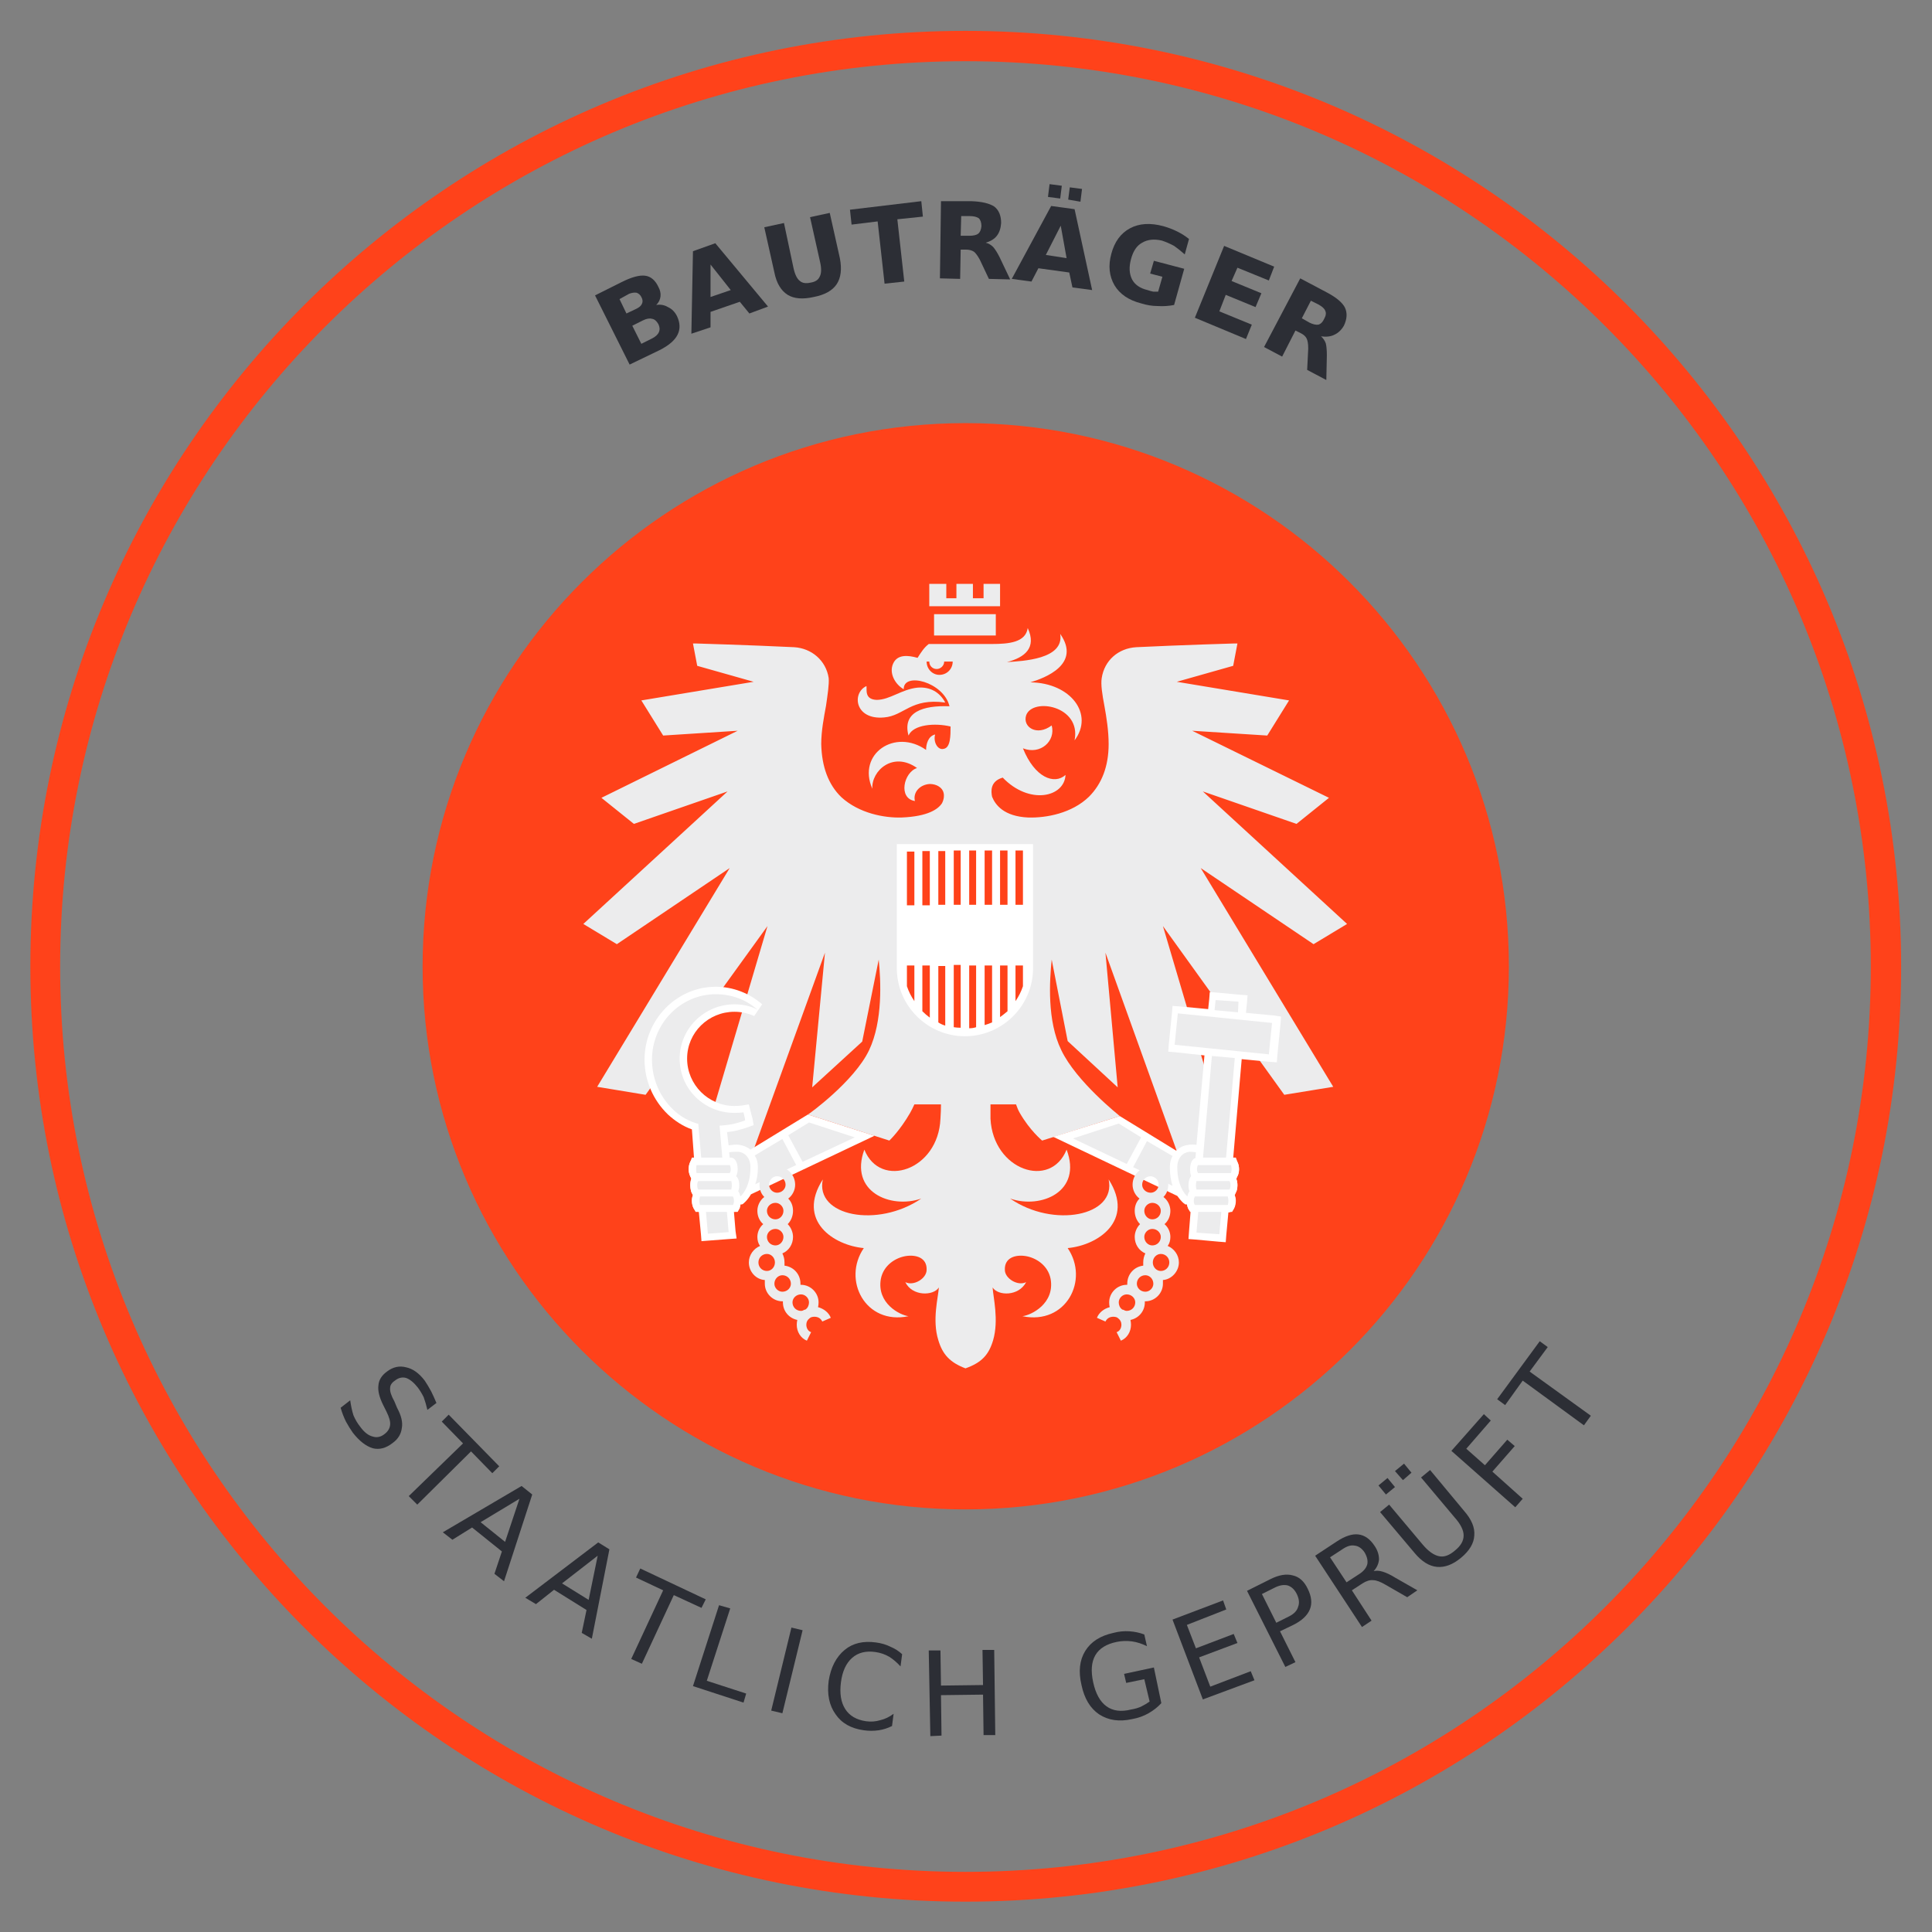 <?xml version="1.0" encoding="UTF-8"?>
<svg xmlns="http://www.w3.org/2000/svg" version="1.2" viewBox="0 0 363 363" width="363" height="363">
  <rect x="0" y="0" width="363" height="363" fill="#808080" stroke="none"/>
  <defs>
    <clipPath id="cp1">
      <path d="m0 0h363v363h-363z"></path>
    </clipPath>
  </defs>
  <style>.a{fill:#ff421a}.b{fill:#ececed}.c{fill:#fff}.d{fill:#2c2e35}</style>
  <g clip-path="url(#cp1)">
    <path fill-rule="evenodd" class="a" d="m181.4 357.3c-97 0-175.7-78.7-175.7-175.7 0-97.1 78.7-175.8 175.7-175.8 97.1 0 175.8 78.7 175.8 175.8 0 97-78.7 175.7-175.8 175.7zm0-345.8c-93.9 0-170.1 76.2-170.1 170.1 0 93.9 76.2 170.1 170.1 170.1 93.9 0 170.1-76.2 170.1-170.1 0-93.9-76.2-170.1-170.1-170.1zm-102 170.1c0-56.4 45.7-102.1 102-102.1 56.4 0 102.1 45.7 102.1 102.1 0 56.3-45.7 102-102.1 102-56.3 0-102-45.7-102-102z"></path>
    <path fill-rule="evenodd" class="b" d="m225.6 163.1l24.9 41.1-9.2 1.5-22.8-31.7 13.9 47-10.1-1.4-14.6-40.6 2.3 25.3-9.3-8.6-0.1-0.1-3-15.3c-0.4 3.9-0.9 11.5 1.8 17 2.8 5.9 10.9 12.3 11 12.4l-14.6 4.6c-0.1-0.1-2.3-1.9-4.2-5.2q-0.4-0.7-0.7-1.6h-4.8q0 1.2 0 2.7c0.5 9.7 11.3 13.3 14.3 5.8 3 7.9-4.8 11.2-10.6 9.2 8.1 5.6 20 3.3 18.5-3.6 5 7.8-2.1 12.4-7.7 12.9 4.1 6-0.3 14.5-8.5 12.8 1.7-0.2 6.1-2.4 5.3-7-0.5-2.6-2.8-4-4.7-4.3-1.9-0.3-4 0.3-3.9 2.6 0 1.6 2.4 3.1 4 2.3-1.4 2.7-5.3 2.6-6.3 1 0.1 1.8 1.2 6.1 0.1 9.9-0.8 2.7-2.1 4.2-5.2 5.3-2.9-1.1-4.3-2.6-5.1-5.3-1.2-3.8 0-8.1 0.1-9.9-1 1.6-5 1.7-6.3-1 1.6 0.8 4-0.7 4-2.3 0.1-2.3-2-2.9-3.9-2.6-1.9 0.3-4.2 1.7-4.7 4.3-0.8 4.6 3.6 6.8 5.2 7-8.1 1.7-12.5-6.8-8.4-12.8-5.6-0.5-12.7-5.1-7.7-12.9-1.5 6.9 10.3 9.2 18.5 3.6-5.8 2-13.6-1.3-10.7-9.2 3 7.5 13.9 3.9 14.3-5.8q0.1-1.5 0.1-2.7h-5q-0.4 0.9-0.8 1.6c-1.9 3.3-3.8 5.1-3.9 5.2l-15.3-4.9c0.1 0 8.7-6.2 11.5-12.1 2.6-5.5 2.2-13.1 1.8-17l-3.1 15.4-9.4 8.6 2.4-25.3-14.7 40.6-10 1.4 13.9-47-22.9 31.7-9.1-1.5 24.9-41.1-21.2 14.3-6.3-3.8 27.1-24.9-17.6 6.1-6.1-4.9 25.6-12.6-14 0.9-4.1-6.6 21.1-3.5-10.6-3-0.8-4.2h0.5c0.1 0 10.2 0.3 18.5 0.7 3.3 0.2 6 2.5 6.5 5.8 0.1 1.2-0.2 3.1-0.5 5.2-0.4 2.2-0.9 4.7-0.9 7.2 0.1 4.2 1.3 7.6 3.8 10 3.3 3 8 3.9 11.3 3.8 5-0.2 6.9-1.6 7.6-2.7 0.4-0.8 0.4-1.5 0.3-1.9-0.2-1-1.3-1.7-2.6-1.7-1.8 0.1-3.2 1.5-2.8 3.2-3.2-0.5-2.1-5.4 0.4-6.2-4.5-3.2-8.6 0.5-8.4 3.9-2.9-6.6 4.3-11.4 10.1-7.3 0-1.1 0.4-2.6 1.7-2.9-0.4 1.4 0.5 3 1.6 2.7 1.3-0.2 1.3-2.5 1.3-4.2-2.9-0.7-7-0.4-7.9 1.7-1.2-4.4 2.7-5.7 7.7-5.5-1.1-4.6-8.7-6.5-8.6-3.2-1.6-0.9-2.8-3-2-4.8 0.8-1.8 2.8-1.6 4.6-1.1 0.7-1.1 1.2-1.9 2.1-2.6 0.9 0 7.9 0 11.8 0 3.3 0 6.4-0.3 6.8-3 1.7 3.7-0.5 5.5-3.9 6.4 2.9-0.2 10.8-0.5 10-5.3 4 5.7-2.9 8.3-5.6 9.1 7.6 0.1 12 6 8.3 10.9 1.3-6.5-7.9-8.1-9.1-4.7-0.7 2.2 2 4 4.8 1.9 0.8 2.9-2.1 5.6-5.4 4.3 2.2 5.5 5.9 6.9 8 5-0.2 4.2-6.8 5.7-11.8 0.5-2.4 0.7-2.2 2.6-2 3.6 0.6 1.5 2.2 3.7 6.8 3.9 3.4 0.1 8.2-0.8 11.4-3.9 2.4-2.4 3.7-5.7 3.7-9.9 0-2.5-0.4-5-0.8-7.2-0.4-2.1-0.7-4-0.5-5.2 0.5-3.3 3.1-5.6 6.5-5.8 8.2-0.4 18.3-0.7 18.4-0.7h0.6l-0.8 4.2-10.6 3 21.1 3.5-4.1 6.6-14.1-0.9 25.7 12.6-6.1 4.9-17.6-6.1 27.1 24.9-6.3 3.8zm-46.6-38.8h-1.6c0 0.8-0.7 1.4-1.4 1.4-0.8 0-1.4-0.6-1.4-1.4h-0.5c0 1.4 1.1 2.5 2.4 2.5 1.4 0 2.5-1.1 2.5-2.5zm14.4 35h-24.2v22.7c0 6.6 5.5 12.1 12.1 12.1 6.7 0 12.1-5.5 12.1-12.1zm-6.3-39.9h-11.6v-4h11.6zm0.8-5.5h-13.3v-4.2h3.2v2.7h1.9v-2.7h3.1v2.7h2v-2.7h3.1zm-25.1 15c0.1 0.7-0.4 2.5 1.9 2.6 2.5 0 4.7-2 7.7-2.3 2.4-0.2 4.2 0.9 5.2 2.8-6.5-0.9-7.7 2.5-11.5 2.8-5.5 0.5-6.1-4.6-3.3-5.9z"></path>
    <path class="c" d="m141 216c-0.6-0.5-1.4-0.8-2.1-0.9-0.6-0.1-1.3 0-2 0.1l-0.3-2.5c1.3-0.1 2.4-0.4 3.9-0.9l1.1-0.4-0.2-1.2c-0.1-0.4-0.3-1-0.4-1.5l-0.3-1.2-1.2 0.2q-0.8 0.1-1.5 0.1c-4.9 0-8.9-4-8.9-8.9 0-4.9 4-8.8 8.9-8.8q1.9 0 3.7 0.8l1.5-2.2c-2.4-2.1-5.5-3.3-8.7-3.3-7.4 0-13.4 6.2-13.4 13.7 0 3.9 1.6 7.6 4.4 10.3 1.3 1.2 2.8 2.2 4.5 2.8l0.4 5.4c-0.6 0.2-1 1-1 2.1 0 0.7 0.2 1.3 0.5 1.7q-0.2 0.5-0.2 1.3c0 0.8 0.2 1.4 0.5 1.8q-0.2 0.5-0.2 1.1c0 1.2 0.6 2.1 1.3 2.1l0.4 4.2 0.1 1.3 1.3-0.1 3.9-0.3 1.4-0.1-0.2-1.4-0.3-3.6c0.6 0 1.1-0.5 1.2-1.4h0.3l0.2-0.1c0 0 0.8-0.6 1.5-1.8l23.2-11-12.5-4zm98.4-25.2l-5.3-0.5 0.2-2 0.1-1.3-1.4-0.1-4.3-0.4-1.4-0.1-0.1 1.3-0.2 1.9-5.3-0.5-1.4-0.1-0.1 1.3-0.6 5.9-0.1 1.4 1.3 0.1 5.5 0.6-1.5 16.8q-0.8-0.1-1.5 0c-0.8 0.1-1.6 0.4-2.3 1.1l-10.6-6.5-12.5 3.9 23.3 11.1c0.7 1 1.3 1.5 1.4 1.5l0.1 0.1h0.3c0.1 0.6 0.4 1.1 0.7 1.3l-0.3 3.8-0.1 1.4 1.3 0.1 4.4 0.4 1.3 0.1 0.1-1.3 0.4-4.3c0.8 0 1.3-0.9 1.3-2.2q0-0.6-0.2-1.1c0.4-0.4 0.6-1 0.6-1.8q0-0.8-0.3-1.3c0.4-0.4 0.6-1 0.6-1.7 0-1.1-0.5-1.9-1.1-2.1l1.6-18.6 5.2 0.5 1.4 0.1 0.1-1.3 0.6-6 0.1-1.3z"></path>
    <path fill-rule="evenodd" class="c" d="m168.5 158.6h25.6v23.3c0 7.1-5.8 12.8-12.8 12.8-7 0-12.8-5.7-12.8-12.8zm1.9 11.5h1.4v-10.1h-1.4zm2.9 19.9q0.7 0.7 1.4 1.2v-9.8h-1.4zm0-19.9h1.4v-10.2h-1.4zm3 22q0.6 0.4 1.3 0.6v-11.2h-1.3zm0-22.1h1.3v-10.1h-1.3zm2.9 23q0.6 0.1 1.3 0.1v-11.8h-1.3zm0-23h1.3v-10.2h-1.3zm2.9 23.2q0.7 0 1.3-0.2v-11.6h-1.3zm0-23.2h1.3v-10.2h-1.3zm2.9 22.6q0.7-0.2 1.4-0.5v-10.7h-1.4zm0-22.6h1.4v-10.2h-1.4zm2.9 21.1q0.7-0.5 1.4-1.1v-8.6h-1.4zm0-21.1h1.4v-10.2h-1.4zm2.9 18.1q0.9-1.3 1.4-2.8v-3.9h-1.4zm0-18.1h1.4v-10.2h-1.4zm-20.4 15.3q0.5 1.5 1.4 2.8v-6.7h-1.4z"></path>
    <path class="b" d="m224.8 231.6l4.3 0.3 2.9-33.1-4.3-0.4zm7.9-43.4l-4.3-0.3-0.2 1.9 4.4 0.4zm-11.4 2.2l-0.6 5.9 17.7 1.8 0.6-5.9z"></path>
    <path class="c" d="m232.8 219.7c0-0.5-0.1-1-0.3-1.4l-0.3-0.8h-8l-0.3 0.8c-0.2 0.4-0.3 0.8-0.3 1.4q0 0.6 0.2 1.2l-0.2 0.4c-0.2 0.4-0.3 0.9-0.3 1.4q0 0.6 0.2 1l-0.3 0.6c-0.1 0.3-0.2 0.8-0.2 1.3 0 0.5 0.1 1 0.2 1.4l0.4 0.7h7.9l0.4-0.7c0.2-0.4 0.3-0.9 0.3-1.4q0-0.6-0.2-1l0.2-0.6c0.2-0.3 0.3-0.8 0.3-1.3q0-0.7-0.2-1.2l0.2-0.5c0.2-0.4 0.3-0.8 0.3-1.3z"></path>
    <path class="b" d="m139.7 209q-0.9 0.1-1.7 0.1c-5.7 0-10.3-4.5-10.3-10.2 0-5.6 4.6-10.2 10.3-10.2 1.5 0 3 0.3 4.3 1-2.1-1.9-4.9-2.9-7.8-2.9-6.6 0-12 5.5-12 12.3 0 3.5 1.4 6.9 3.9 9.3 1.4 1.4 3.1 2.3 4.9 2.8h-0.1l1.8 20.6 3.9-0.3-1.7-20c1.6-0.1 3-0.3 4.8-1 0-0.4-0.2-0.9-0.3-1.5z"></path>
    <path class="c" d="m139 224.3l-0.3-0.6q0.2-0.4 0.2-1c0-0.5-0.1-1-0.3-1.4l-0.2-0.4q0.2-0.6 0.2-1.2c0-0.6-0.1-1-0.3-1.4l-0.3-0.8h-8l-0.3 0.8c-0.2 0.4-0.3 0.8-0.3 1.4 0 0.5 0.1 0.9 0.3 1.3l0.2 0.5q-0.2 0.5-0.2 1.2c0 0.5 0.1 1 0.2 1.3l0.3 0.6q-0.2 0.4-0.2 1c0 0.5 0.1 1 0.3 1.4l0.4 0.7h7.9l0.4-0.7c0.1-0.4 0.2-0.9 0.2-1.4 0-0.5-0.1-1-0.2-1.3z"></path>
    <path class="b" d="m142.4 219.3c0 1.3-0.2 2.4-0.5 3.2l7.7-3.6-2.6-4.9-5.2 3.1c0.4 0.6 0.6 1.3 0.6 2.2zm8.4-1l9.8-4.6-8.6-2.8-3.9 2.4z"></path>
    <path fill-rule="evenodd" class="b" d="m156.1 247.6l-1.6 0.7c-0.3-0.6-0.8-0.9-1.5-0.9q-0.3 0-0.6 0.1-0.2 0.1-0.3 0.2c-0.4 0.3-0.6 0.7-0.6 1.2 0 0.6 0.3 1.2 0.9 1.4l-0.8 1.6c-1.2-0.5-1.9-1.7-1.9-3q0-0.4 0.1-0.9c-1.5-0.3-2.7-1.6-2.7-3.3q0-0.1 0-0.2 0 0-0.1 0c-1.8 0-3.3-1.5-3.3-3.3q0-0.4 0-0.7c-1.7-0.1-3-1.6-3-3.3 0-1.4 0.9-2.6 2.1-3.1q-0.5-0.7-0.5-1.7c0-0.9 0.4-1.8 1.1-2.4-0.7-0.6-1.1-1.5-1.1-2.5 0-1 0.5-2 1.3-2.6-0.6-0.6-0.9-1.4-0.9-2.3 0-1.9 1.5-3.4 3.3-3.4 1.9 0 3.4 1.5 3.4 3.4 0 1-0.5 2-1.3 2.6 0.6 0.6 0.9 1.4 0.9 2.3 0 1-0.4 1.9-1 2.5 0.6 0.6 1 1.5 1 2.4 0 1.4-0.8 2.6-2 3.1q0.4 0.8 0.4 1.7 0 0.3 0 0.6c1.7 0.2 3 1.6 3 3.4q0 0.1 0 0.2 0 0 0.1 0c1.8 0 3.3 1.5 3.3 3.3q0 0.5-0.1 0.9c1.1 0.3 2 1 2.4 2zm-9.1-4.9c0.9 0 1.6-0.7 1.6-1.5 0-0.9-0.7-1.6-1.6-1.6-0.8 0-1.5 0.7-1.5 1.6 0 0.8 0.7 1.5 1.5 1.5zm-2.9-3.9c0.8 0 1.5-0.7 1.5-1.6 0-0.9-0.7-1.6-1.5-1.6-0.9 0-1.6 0.7-1.6 1.6 0 0.9 0.7 1.6 1.6 1.6zm1.6-7.9c-0.9 0-1.6 0.7-1.6 1.5 0 0.9 0.7 1.6 1.6 1.6 0.8 0 1.5-0.7 1.5-1.6 0-0.8-0.7-1.5-1.5-1.5zm0-1.8c0.8 0 1.5-0.7 1.5-1.6 0-0.8-0.7-1.5-1.5-1.5-0.9 0-1.6 0.7-1.6 1.5 0 0.9 0.7 1.6 1.6 1.6zm-1.2-6.5c0 0.8 0.7 1.5 1.5 1.5 0.9 0 1.6-0.7 1.6-1.5 0-0.9-0.7-1.6-1.6-1.6-0.8 0-1.5 0.7-1.5 1.6zm6 23.7q0.3 0 0.6-0.2 0.2 0 0.3-0.1c0.4-0.3 0.6-0.8 0.6-1.3 0-0.8-0.7-1.5-1.5-1.5-0.9 0-1.6 0.7-1.6 1.5 0 0.9 0.7 1.6 1.6 1.6zm61.2-27.6l-10.1-4.8 8.6-2.8 4.2 2.6zm8.6 4.1l-7.4-3.5 2.6-4.9 4.8 2.8q-0.5 0.9-0.5 2.1c0 1.4 0.2 2.5 0.5 3.5z"></path>
    <path fill-rule="evenodd" class="b" d="m218.5 240.5q0 0.3 0 0.7c0 1.8-1.5 3.3-3.3 3.3q-0.1 0-0.1 0 0 0.1 0 0.2c0 1.7-1.2 3-2.7 3.3q0.1 0.5 0.1 0.9c0 1.3-0.7 2.5-1.9 3l-0.8-1.6c0.6-0.2 0.9-0.8 0.9-1.4 0-0.5-0.2-0.9-0.6-1.2q-0.1-0.1-0.3-0.2-0.3-0.1-0.6-0.1c-0.7 0-1.2 0.3-1.5 0.9l-1.6-0.7c0.4-1 1.3-1.7 2.4-2q-0.1-0.4-0.1-0.9c0-1.8 1.5-3.3 3.3-3.3q0.1 0 0.1 0 0-0.1 0-0.2c0-1.8 1.3-3.2 3-3.4q0-0.3 0-0.6 0-0.9 0.4-1.7c-1.2-0.5-2-1.7-2-3.1 0-0.9 0.4-1.8 1-2.4-0.6-0.6-1-1.5-1-2.5 0-0.9 0.3-1.7 0.9-2.3-0.8-0.6-1.3-1.6-1.3-2.6 0-1.9 1.5-3.4 3.4-3.4 1.8 0 3.3 1.5 3.3 3.4 0 0.9-0.3 1.7-0.9 2.3 0.8 0.6 1.3 1.6 1.3 2.6 0 1-0.4 1.9-1.1 2.5 0.7 0.6 1.1 1.5 1.1 2.4q0 1-0.5 1.7c1.2 0.5 2.1 1.7 2.1 3.1 0 1.7-1.4 3.2-3 3.3zm-1.8 0.7c0-0.9-0.7-1.6-1.5-1.6-0.9 0-1.6 0.7-1.6 1.6 0 0.8 0.7 1.5 1.6 1.5 0.8 0 1.5-0.7 1.5-1.5zm-3.4 3.5c0-0.8-0.7-1.5-1.6-1.5-0.8 0-1.5 0.7-1.5 1.5 0 0.5 0.2 1 0.6 1.3q0.1 0.1 0.3 0.1 0.3 0.2 0.6 0.2c0.9 0 1.6-0.7 1.6-1.6zm1.7-12.3c0 0.9 0.7 1.6 1.5 1.6 0.9 0 1.6-0.7 1.6-1.6 0-0.8-0.7-1.5-1.6-1.5-0.8 0-1.5 0.7-1.5 1.5zm1.5-3.3c0.9 0 1.6-0.7 1.6-1.6 0-0.8-0.7-1.5-1.6-1.5-0.8 0-1.5 0.7-1.5 1.5 0 0.9 0.7 1.6 1.5 1.6zm-1.9-6.5c0 0.8 0.7 1.5 1.6 1.5 0.8 0 1.5-0.7 1.5-1.5 0-0.9-0.7-1.6-1.5-1.6-0.9 0-1.6 0.7-1.6 1.6zm5.1 14.6c0-0.9-0.7-1.6-1.6-1.6-0.8 0-1.5 0.7-1.5 1.6 0 0.9 0.7 1.6 1.5 1.6 0.9 0 1.6-0.7 1.6-1.6zm-78.7-17.9c0 3.3-1.3 5-1.9 5.5q-0.1-0.6-0.4-1 0.2-0.4 0.2-1.1c0-0.8-0.2-1.4-0.6-1.7q0.3-0.6 0.3-1.3c0-1.3-0.5-2.2-1.3-2.2h-0.2l-0.1-1c0.6-0.1 1.3-0.1 1.7-0.1 1.2 0.1 2.3 1.1 2.3 2.9zm82.5 4.5q-0.3 0.4-0.4 1c-0.6-0.5-1.9-2.2-1.9-5.5 0-1.8 1.1-2.8 2.3-2.9q0.5 0 1.2 0.1l-0.1 1.1c-0.6 0.1-1 1-1 2.1q0 0.7 0.2 1.3c-0.3 0.3-0.5 0.9-0.5 1.7q0 0.7 0.2 1.1zm1.4-4.1c0-0.4 0.1-0.7 0.2-0.8h6.2c0 0.1 0.1 0.4 0.1 0.8 0 0.3-0.1 0.6-0.1 0.7h-6.2c-0.1-0.1-0.2-0.4-0.2-0.7zm-0.2 3c0-0.4 0.1-0.7 0.1-0.8h6.2c0.1 0.1 0.2 0.4 0.2 0.8 0 0.4-0.1 0.7-0.2 0.8h-6.2c0-0.1-0.1-0.4-0.1-0.8zm-0.4 2.9c0-0.4 0.1-0.6 0.2-0.8h6.2c0 0.2 0.1 0.4 0.1 0.8 0 0.4-0.1 0.7-0.1 0.8h-6.2c-0.1-0.1-0.2-0.4-0.2-0.8zm-93.5-5.9c0-0.4 0-0.7 0.1-0.8h6.2c0.1 0.1 0.2 0.4 0.2 0.8 0 0.3-0.1 0.6-0.2 0.7h-6.2c-0.1-0.1-0.1-0.4-0.1-0.7zm0.2 3c0-0.4 0.1-0.7 0.2-0.8h6.2c0 0.1 0.1 0.4 0.1 0.8 0 0.4-0.1 0.7-0.1 0.8h-6.2c-0.1-0.1-0.2-0.4-0.2-0.8zm0.4 2.9c0-0.4 0.1-0.6 0.1-0.8h6.2c0.1 0.2 0.2 0.4 0.2 0.8 0 0.4-0.1 0.7-0.2 0.8h-6.2c0-0.1-0.1-0.4-0.1-0.8z"></path>
    <path class="d" d="m117.7 58.9l1.9-0.9q0.8-0.4 1-0.9 0.3-0.6-0.1-1.3-0.3-0.6-0.9-0.8-0.6-0.1-1.4 0.2l-1.8 1zm2.8 5.7l2-1q1-0.5 1.3-1.2 0.3-0.7-0.1-1.5-0.5-0.9-1.2-1-0.7-0.2-1.7 0.3l-2 1zm2.8-7.3q1.2-0.2 2.2 0.4 1.1 0.5 1.7 1.7 0.9 1.9 0.1 3.5-0.8 1.6-3.4 2.9l-5.6 2.7-6.5-13 5-2.5q2.8-1.4 4.4-1.2 1.6 0.2 2.5 2.1 0.5 0.9 0.4 1.8-0.1 0.9-0.8 1.6z"></path>
    <path class="d" d="m140.8 58.9l-1.8-2.2-5.5 1.9v2.9l-3.6 1.2 0.3-15.5 4.2-1.5 9.9 11.9zm-7.3-9.2v6.1l3.8-1.3z"></path>
    <path class="d" d="m145.5 51.2l-1.9-8.5 3.7-0.8 1.8 8.5q0.4 1.8 1.2 2.4 0.7 0.6 2 0.3 1.3-0.2 1.7-1.1 0.5-0.9 0.1-2.7l-1.9-8.5 3.7-0.8 1.9 8.5q0.6 3.1-0.6 4.9-1.2 1.8-4.3 2.4-3.1 0.7-4.9-0.4-1.9-1.2-2.5-4.2z"></path>
    <path class="d" d="m160 42.2l-0.3-2.8 13.4-1.6 0.3 2.9-4.8 0.5 1.3 11.7-3.7 0.4-1.3-11.7z"></path>
    <path class="d" d="m180.5 44.3h1.6q1.2 0 1.7-0.4 0.5-0.4 0.6-1.4 0-1-0.5-1.5-0.6-0.4-1.7-0.4h-1.6zm1 2.6h-1l-0.1 5.5-3.8-0.1 0.2-14.5h5.7q2.9 0.1 4.3 1 1.3 1 1.3 3.1-0.1 1.5-0.8 2.4-0.7 0.9-2.1 1.3 0.8 0.2 1.4 0.8 0.6 0.7 1.2 1.9l2 4.2-4-0.1-1.7-3.6q-0.6-1.1-1.1-1.5-0.6-0.4-1.5-0.4z"></path>
    <path class="d" d="m201.5 54l-0.6-2.8-5.8-0.8-1.3 2.5-3.7-0.5 7.4-13.7 4.4 0.6 3.3 15.2zm-2.2-11.6l-2.8 5.5 3.9 0.6zm-2.4-5.4l0.3-2.4 2.3 0.3-0.3 2.4zm3.8 0.5l0.3-2.3 2.3 0.3-0.3 2.4z"></path>
    <path class="d" d="m222.5 50.5l-1.9 6.8q-1.5 0.3-3.1 0.2-1.5 0-3.1-0.5-3.5-0.9-5-3.4-1.5-2.6-0.6-5.9 0.9-3.4 3.5-4.8 2.6-1.4 6.3-0.4 1.4 0.4 2.6 1 1.2 0.6 2.2 1.4l-0.8 2.9q-1-0.9-2-1.6-1.1-0.6-2.3-1-2.2-0.5-3.7 0.4-1.5 0.8-2.1 3.1-0.6 2.2 0.2 3.8 0.8 1.5 2.9 2 0.6 0.2 1.1 0.3 0.5 0 0.9 0l0.8-2.8-2.3-0.6 0.7-2.4z"></path>
    <path class="d" d="m224.5 59.7l5.5-13.5 9.4 3.9-1 2.6-5.9-2.4-1.1 2.5 5.6 2.3-1.1 2.6-5.6-2.3-1.2 3.1 6.1 2.5-1.1 2.7z"></path>
    <path class="d" d="m244.6 59.8l1.4 0.8q1 0.5 1.7 0.4 0.7-0.2 1.1-1.1 0.5-0.9 0.2-1.5-0.2-0.6-1.3-1.2l-1.4-0.7zm-0.2 2.8l-1-0.5-2.5 4.9-3.4-1.8 6.8-12.9 5.1 2.7q2.6 1.4 3.3 2.8 0.7 1.5-0.2 3.4-0.7 1.2-1.8 1.7-1 0.5-2.5 0.3 0.6 0.5 0.9 1.3 0.2 0.8 0.2 2.3l-0.1 4.6-3.6-1.9 0.2-4q0-1.3-0.3-1.9-0.3-0.6-1.1-1z"></path>
    <path class="d" d="m82 263.6l-1.7 1.3q-0.3-1.3-0.7-2.4-0.5-1-1.1-1.8-1.1-1.4-2.2-1.8-1.1-0.3-2.1 0.5-0.9 0.6-0.9 1.4-0.1 0.9 0.8 2.5l0.5 1.2q1.2 2.2 0.9 3.8-0.2 1.7-1.7 2.8-1.9 1.5-3.8 1-1.9-0.6-3.7-2.9-0.7-1-1.3-2.1-0.6-1.2-1-2.6l1.8-1.4q0.2 1.5 0.6 2.8 0.5 1.2 1.3 2.2 1.1 1.5 2.3 1.8 1.2 0.4 2.3-0.5 0.9-0.7 1-1.7 0.1-0.9-0.7-2.5l-0.6-1.2q-1.1-2.2-0.9-3.7 0.1-1.5 1.6-2.6 1.7-1.3 3.6-0.8 1.9 0.4 3.5 2.5 0.6 0.9 1.2 2 0.5 1 1 2.2z"></path>
    <path class="d" d="m83 267.1l1.3-1.3 9.5 9.7-1.3 1.3-4-4.1-10.1 10-1.6-1.6 10.2-9.9z"></path>
    <path class="d" d="m94.9 289.7l2.7-8.1-7.3 4.4zm-11.7-1.8l14.8-8.7 2 1.6-5.3 16.3-1.8-1.4 1.4-4.2-5.6-4.5-3.7 2.3z"></path>
    <path class="d" d="m110.6 300.6l1.7-8.3-6.7 5.2zm-11.9-0.4l13.7-10.4 2.1 1.3-3.3 16.8-1.9-1.1 0.9-4.3-6.1-3.8-3.4 2.7z"></path>
    <path class="d" d="m119.5 296.4l0.8-1.7 12.3 5.8-0.8 1.6-5.2-2.4-6 12.9-2-0.9 6-12.9z"></path>
    <path class="d" d="m130.2 316.8l4.9-15.2 2.1 0.6-4.4 13.6 7.4 2.4-0.5 1.7z"></path>
    <path class="d" d="m144.9 321.4l3.8-15.6 2.1 0.5-3.8 15.6z"></path>
    <path class="d" d="m169.5 310.8l-0.3 2.3q-1-1.1-2.1-1.8-1.2-0.7-2.6-0.9-2.7-0.4-4.4 1.1-1.7 1.5-2.1 4.6-0.4 3.1 0.8 5 1.2 1.9 3.9 2.3 1.4 0.2 2.7-0.2 1.3-0.3 2.5-1.2l-0.3 2.3q-1.2 0.6-2.5 0.8-1.4 0.2-2.8 0-3.6-0.5-5.3-3-1.8-2.5-1.3-6.3 0.6-3.8 3-5.8 2.3-1.9 5.9-1.4 1.5 0.2 2.7 0.8 1.2 0.5 2.2 1.4z"></path>
    <path class="d" d="m174.8 326.2l-0.3-16.1h2.2l0.1 6.6 7.9-0.1-0.1-6.6h2.2l0.2 16h-2.2l-0.1-7.6-7.9 0.1 0.1 7.6z"></path>
    <path class="d" d=""></path>
    <path class="d" d="m216 319.7l-1-4.2-3.4 0.7-0.4-1.7 5.6-1.2 1.4 6.7q-1 1.1-2.4 1.9-1.4 0.8-3.1 1.1-3.6 0.8-6.2-0.9-2.5-1.7-3.3-5.5-0.9-3.8 0.7-6.4 1.6-2.6 5.3-3.4 1.5-0.4 3-0.3 1.5 0.1 2.8 0.6l0.5 2.2q-1.4-0.7-2.8-0.9-1.5-0.2-2.9 0.1-2.9 0.6-4 2.5-1.1 1.9-0.4 5.1 0.7 3.2 2.5 4.5 1.8 1.3 4.6 0.6 1.2-0.2 2-0.6 0.8-0.4 1.5-0.9z"></path>
    <path class="d" d="m226 319.3l-5.7-15 9.5-3.6 0.6 1.7-7.4 2.9 1.7 4.4 7.1-2.7 0.7 1.7-7.2 2.7 2.1 5.5 7.6-2.9 0.7 1.7z"></path>
    <path class="d" d="m239.5 298.3l-2.4 1.2 2.7 5.4 2.4-1.2q1.4-0.7 1.7-1.8 0.4-1-0.2-2.3-0.6-1.3-1.7-1.7-1.1-0.3-2.5 0.4zm2 14.9l-7.2-14.3 4.4-2.2q2.4-1.2 4.2-0.7 1.8 0.4 2.8 2.5 1.1 2.2 0.4 3.9-0.7 1.7-3.1 2.9l-2.5 1.2 2.9 5.8z"></path>
    <path class="d" d="m258.1 295.2q0.7-0.2 1.7 0.1 1 0.3 2.3 1.1l4.2 2.4-1.9 1.3-4-2.3q-1.5-0.9-2.4-0.9-0.9-0.1-2 0.6l-2 1.3 3.7 5.7-1.8 1.2-8.8-13.4 4.1-2.7q2.3-1.5 4-1.3 1.8 0.2 3.1 2.2 0.8 1.2 0.8 2.5-0.1 1.2-1 2.2zm-5.9-4.1l-2.3 1.5 3.1 4.7 2.3-1.5q1.3-0.8 1.6-1.9 0.2-1-0.5-2.2-0.8-1.2-1.9-1.3-1-0.2-2.3 0.7z"></path>
    <path class="d" d="m265.8 291.8l-6.5-7.7 1.7-1.4 6.3 7.5q1.6 1.9 3.1 2.2 1.4 0.3 3-1.1 1.6-1.3 1.6-2.8 0-1.5-1.7-3.4l-6.3-7.5 1.7-1.4 6.4 7.7q2.1 2.4 1.9 4.6-0.1 2.2-2.5 4.2-2.3 1.9-4.5 1.7-2.2-0.2-4.2-2.6zm-2.2-13.7l-1.5-1.7 1.7-1.4 1.4 1.7zm-3.2 2.7l-1.4-1.7 1.7-1.4 1.4 1.7z"></path>
    <path class="d" d="m284.7 283.2l-12-10.6 6.1-6.9 1.3 1.2-4.6 5.3 3.5 3.1 4.2-4.8 1.4 1.2-4.2 4.8 5.7 5.1z"></path>
    <path class="d" d="m282.8 264l-1.5-1.1 8-10.9 1.5 1.1-3.4 4.6 11.5 8.3-1.3 1.8-11.5-8.4z"></path>
  </g>
</svg>
